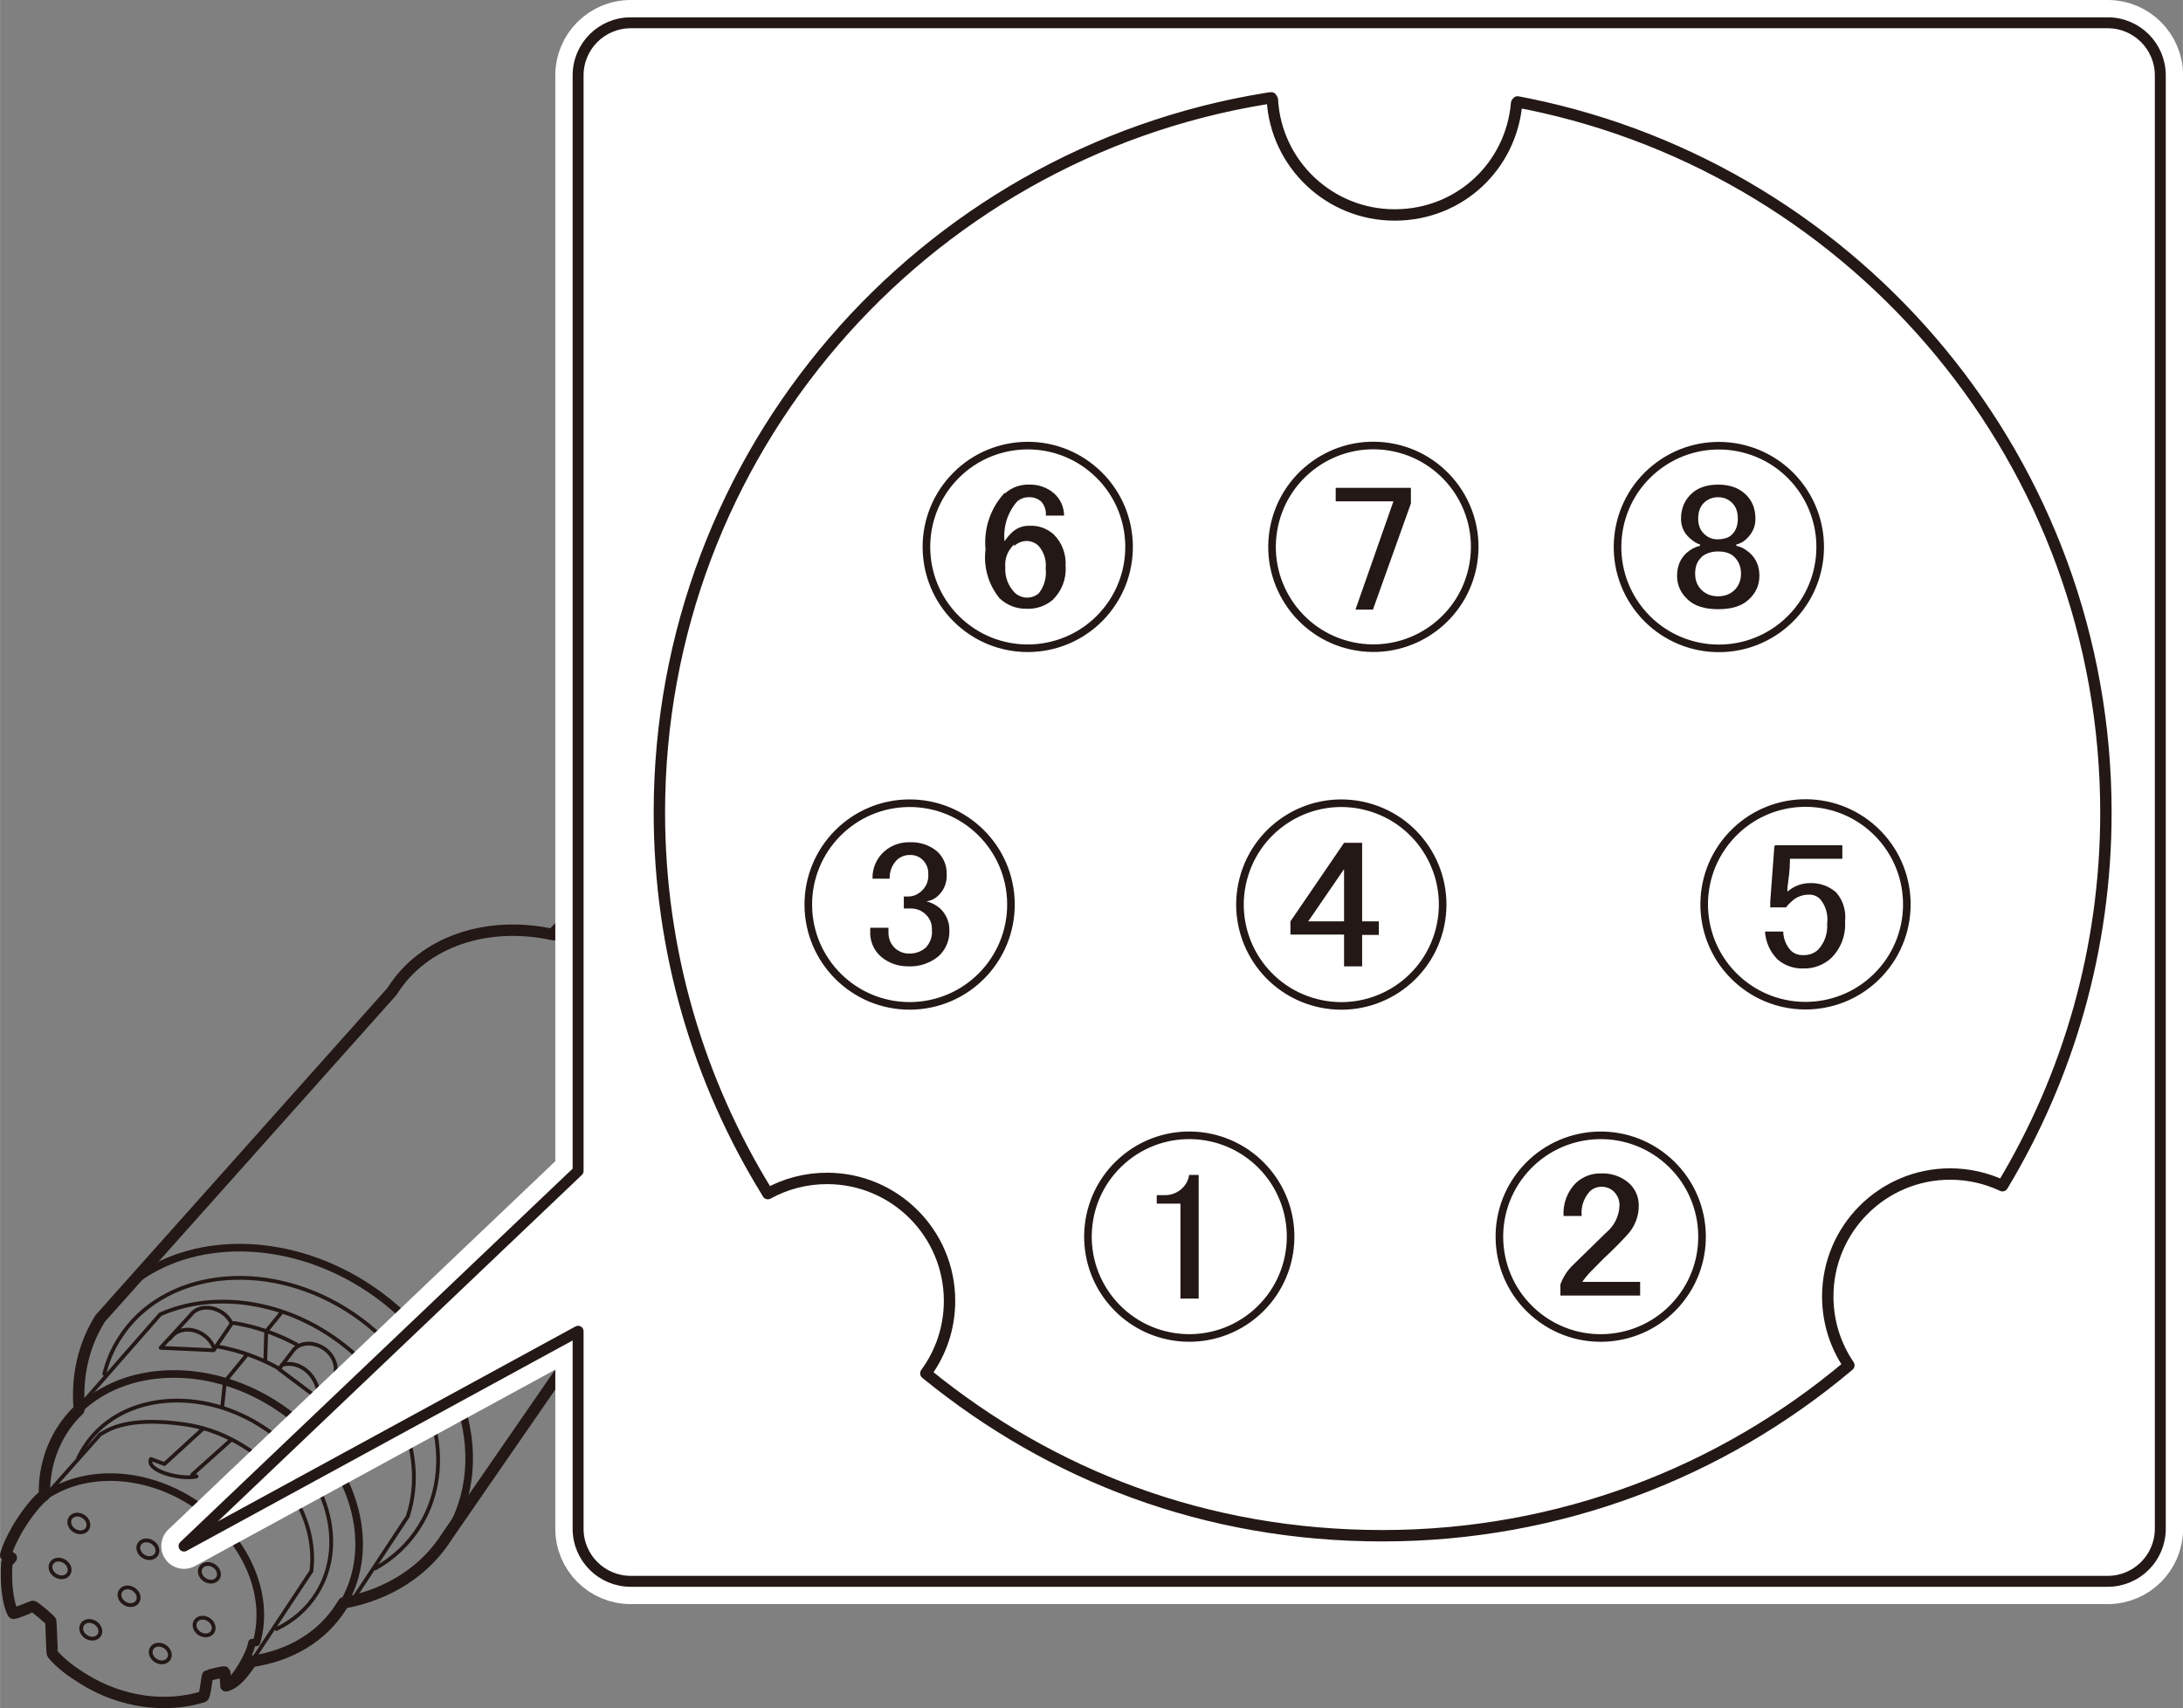 <?xml version="1.0" encoding="UTF-8"?><svg xmlns="http://www.w3.org/2000/svg" width="50.69mm" height="39.66mm" xmlns:xlink="http://www.w3.org/1999/xlink" viewBox="0 0 143.69 112.43"><rect x="0" y="0" width="143.69" height="112.43" fill="#808080" stroke="none"/><defs><style>.cls-1{fill:#231815;}.cls-1,.cls-2,.cls-3{stroke-width:0px;}.cls-4{clip-path:url(#clippath-2);}.cls-5{stroke-width:.25px;}.cls-5,.cls-2,.cls-6,.cls-7,.cls-8,.cls-9,.cls-10,.cls-11{fill:none;}.cls-5,.cls-7,.cls-8,.cls-9,.cls-10{stroke:#231815;}.cls-5,.cls-7,.cls-8,.cls-10,.cls-11{stroke-linecap:round;stroke-linejoin:round;}.cls-12{clip-path:url(#clippath-6);}.cls-13{clip-path:url(#clippath-1);}.cls-14{clip-path:url(#clippath-4);}.cls-3{fill:#fff;}.cls-6{stroke-width:1.5px;}.cls-6,.cls-11{stroke:#fff;}.cls-15{clip-path:url(#clippath);}.cls-16{clip-path:url(#clippath-3);}.cls-7{stroke-width:.75px;}.cls-8{stroke-width:.72px;}.cls-9,.cls-10{stroke-width:.5px;}.cls-17{clip-path:url(#clippath-5);}.cls-11{stroke-width:3px;}</style><clipPath id="clippath"><rect class="cls-2" x="97.58" y="73.62" width="15.56" height="15.56"/></clipPath><clipPath id="clippath-1"><rect class="cls-2" x="52.09" y="51.76" width="15.56" height="15.56"/></clipPath><clipPath id="clippath-2"><rect class="cls-2" x="80.5" y="51.76" width="15.56" height="15.56"/></clipPath><clipPath id="clippath-3"><rect class="cls-2" x="111.07" y="51.76" width="15.56" height="15.56"/></clipPath><clipPath id="clippath-4"><rect class="cls-2" x="59.87" y="28.22" width="15.56" height="15.56"/></clipPath><clipPath id="clippath-5"><rect class="cls-2" x="82.62" y="28.22" width="15.56" height="15.56"/></clipPath><clipPath id="clippath-6"><rect class="cls-2" x="105.36" y="28.22" width="15.56" height="15.56"/></clipPath></defs><g id="_レイヤー_2"><path class="cls-10" d="m8.75,84.38c3.83-2.99,9.96-3.07,15.14.16,6.32,3.95,8.81,11.34,5.57,16.52"/><path class="cls-5" d="m6.86,90.44c.2-.81.52-1.59.98-2.31,2.8-4.48,9.49-5.34,14.95-1.93,5.46,3.41,7.62,9.81,4.82,14.28-.73,1.17-1.73,2.1-2.91,2.76"/><path class="cls-10" d="m5.18,92.79c3.01-2.92,8.36-3.19,12.82-.4,4.99,3.12,7.02,8.91,4.65,13.07"/><path class="cls-5" d="m18.19,107.23c1.09-.52,2.01-1.31,2.66-2.35,2.17-3.47.5-8.43-3.74-11.07s-9.42-1.98-11.59,1.49c-.14.22-.27.44-.37.67"/><path class="cls-5" d="m16.79,109.03c-.08.12-.16.24-.24.36"/><path class="cls-7" d="m36.49,61.36l2.87-2.87c1.69-.82,3.98-.68,5.96.56,2.81,1.76,3.92,5.05,2.48,7.36l-1.89,2.59v.03c1.32,2.89,1.33,6.06-.27,8.61l-16.18,23.43c-1.49,2.38-3.92,3.88-6.74,4.42l-.11.02c-.05.09-.07.12-.13.21-1.28,2.05-3.44,3.29-5.92,3.64l-.06.08c-.45.62-.92,1.34-1.63,1.53,0,0-.04-.87-.1-.91-.05-.04-1.06.21-1.1.24-.06.04-.16,1.35-.31,1.39-2.38.73-5.31.43-7.9-1.19-.76-.47-1.47-.99-2.01-1.63-.04-.05-.09-2.08-.11-2.15-.02-.08-1.06-.98-1.18-.98-.04,0-1.26.53-1.3.45-.39-.73-.5-2.18-.41-3.33l.29-.32-.37-.17c.15-.56.42-1.09.71-1.62s1.14-1.8,1.76-2.27l.06-.05s.01-.01.02-.02v-.07c-.02-1.46.35-2.88,1.13-4.14.32-.52.7-.98,1.13-1.39l.03-.12c-.17-2.08.27-4.12,1.38-5.9l19.21-21.53c2.08-3.33,6.31-4.67,10.59-3.74l.09-.14Z"/><path class="cls-7" d="m36.44,61.5c1.49.32,2.95.92,4.37,1.81,2.37,1.48,4.1,3.47,5.09,5.68"/><path class="cls-5" d="m23.16,105.39l3.69-5.59s0,.02,0-.03c1.34-4.12-.82-9.2-5.43-12.08-3.56-2.23-7.67-2.56-10.79-1.21l-.08.03-5.21,5.94"/><line class="cls-5" x1="20.44" y1="103.5" x2="16.7" y2="109.15"/><path class="cls-5" d="m2.99,98.47l3.6-4.05.46-.26c1.38-.7,3.34-.65,5.05-.41.43.06.86.15,1.29.27.6.17,1.2.4,1.79.7.3.15.59.31.87.49,3.16,1.97,4.83,5.29,4.44,8.23"/><path class="cls-10" d="m14.88,110.93c.63-.4,1.6-2.06,1.7-2.8l.3-.02h0c.93-3.2-.77-7.08-4.32-9.3-3.54-2.21-7.76-2.05-10.23.17"/><path class="cls-5" d="m38.84,59.08c1.7-.83,4-.68,5.99.56,2.83,1.77,3.95,5.08,2.5,7.4"/><path class="cls-5" d="m37.85,59.97c1.76-.88,4.13-.75,6.17.53,2.9,1.81,4.02,5.24,2.5,7.67"/><path class="cls-5" d="m36.82,61.03c1.8-.9,4.23-.76,6.32.54,2.71,1.69,3.9,4.77,2.91,7.18"/><path class="cls-5" d="m36.53,61.48c1.7-.46,3.73-.17,5.51.95,2.1,1.31,3.32,3.43,3.37,5.47"/><path class="cls-5" d="m13.38,94.03l-2.56,2.34-.89-.33c-.37.79,2,1.39,3,1.15.06-.01-.28-.12-.28-.12l2.58-2.31"/><ellipse class="cls-5" cx="5.18" cy="100.29" rx=".55" ry=".66" transform="translate(-82.61 51.53) rotate(-58)"/><ellipse class="cls-5" cx="3.94" cy="103.25" rx=".55" ry=".66" transform="translate(-85.7 51.87) rotate(-58)"/><ellipse class="cls-5" cx="9.73" cy="101.98" rx=".55" ry=".66" transform="translate(-81.91 56.19) rotate(-58)"/><ellipse class="cls-5" cx="8.49" cy="105.08" rx=".55" ry=".66" transform="translate(-85.12 56.59) rotate(-58)"/><ellipse class="cls-5" cx="10.54" cy="108.85" rx=".55" ry=".66" transform="translate(-87.35 60.1) rotate(-58)"/><ellipse class="cls-5" cx="5.97" cy="107.29" rx=".55" ry=".66" transform="translate(-88.18 55.49) rotate(-58)"/><ellipse class="cls-5" cx="13.78" cy="103.54" rx=".55" ry=".66" transform="translate(-81.33 60.35) rotate(-58)"/><ellipse class="cls-5" cx="13.42" cy="107.07" rx=".55" ry=".66" transform="translate(-84.48 61.71) rotate(-58)"/><path class="cls-5" d="m18.57,89.84c.42-.13.94-.06,1.39.23.75.47,1.18,1.54.86,1.9"/><path class="cls-5" d="m11.18,88.12c.41-.65,1.37-.79,2.14-.3.4.25.67.62.79,1"/><path class="cls-5" d="m19.27,88.92c.41-.55,1.28-.64,2-.19s1.05,1.35.66,1.97l-1.11,1.27-2.46-1.85.91-1.19Z"/><path class="cls-5" d="m12.56,86.55c.41-.55,1.28-.63,2-.19.32.2.55.47.69.76l-1.2,1.76-3.48-.16,1.99-2.17Z"/><polyline class="cls-5" points="16.26 89.16 16.22 89.21 14.8 90.94 14.62 92.65"/><polyline class="cls-5" points="18.57 86.34 17.52 87.63 17.46 89.52"/><path class="cls-5" d="m19.52,88.5c-1.34-.72-2.73-1.19-4.11-1.41"/><path class="cls-5" d="m18.38,90.09c-1.31-.73-2.68-1.21-4.04-1.45"/></g><g id="_レイヤー_3"><path class="cls-3" d="m138.73,1.5H41.51c-1.91,0-3.46,1.55-3.46,3.46v72.12s-25.94,24.69-25.94,24.69l25.94-14.14v13c0,1.91,1.55,3.46,3.46,3.46h97.23c1.91,0,3.46-1.55,3.46-3.46V4.96c0-1.91-1.55-3.46-3.46-3.46Z"/><path class="cls-11" d="m138.73,1.5H41.51c-1.91,0-3.46,1.55-3.46,3.46v72.12s-25.94,24.69-25.94,24.69l25.94-14.14v13c0,1.91,1.55,3.46,3.46,3.46h97.23c1.91,0,3.46-1.55,3.46-3.46V4.96c0-1.91-1.55-3.46-3.46-3.46Z"/><path class="cls-8" d="m138.73,1.5H41.51c-1.91,0-3.46,1.55-3.46,3.46v72.12s-25.94,24.69-25.94,24.69l25.94-14.14v13c0,1.91,1.55,3.46,3.46,3.46h97.23c1.91,0,3.46-1.55,3.46-3.46V4.96c0-1.91-1.55-3.46-3.46-3.46Z"/></g><g id="_レイヤー_5"><path class="cls-7" d="m131.75,78.02c-1.03-.47-2.17-.74-3.38-.74-4.45,0-8.06,3.61-8.06,8.06,0,1.68.51,3.24,1.39,4.53l-.08.07c-8.28,6.96-18.96,11.15-30.62,11.15s-21.81-3.98-29.99-10.63l-.07-.06c.98-1.34,1.56-2.98,1.56-4.77,0-4.45-3.61-8.06-8.06-8.06-1.41,0-2.74.36-3.9,1l-.05-.08s-.02-.04-.03-.06c-4.47-7.26-7.06-15.8-7.06-24.95,0-23.68,17.29-43.32,39.93-46.99.12-.02.23-.04.35-.05l.07.12c.24,4.23,3.75,7.59,8.05,7.59s7.68-3.24,8.03-7.36l.06-.08c.24.05.48.09.72.14,21.69,4.44,38.01,23.63,38.01,46.64,0,8.98-2.49,17.39-6.81,24.56l-.05-.02Z"/><circle class="cls-7" cx="91.58" cy="36.98" r="3.97"/><circle class="cls-7" cx="113.14" cy="36.98" r="3.97"/><circle class="cls-7" cx="69.33" cy="36.98" r="3.97"/><circle class="cls-7" cx="61.19" cy="60.76" r="3.97"/><circle class="cls-7" cx="87.44" cy="60.76" r="3.97"/><circle class="cls-7" cx="118.85" cy="60.76" r="3.97"/><circle class="cls-7" cx="104.19" cy="82.03" r="3.97"/><circle class="cls-7" cx="78.58" cy="82.03" r="3.97"/><path class="cls-3" d="m84.95,81.4c0,3.68-2.99,6.67-6.67,6.67s-6.67-2.99-6.67-6.67,2.99-6.67,6.67-6.67c3.68,0,6.66,2.99,6.67,6.67"/><circle class="cls-6" cx="78.28" cy="81.4" r="6.67" transform="translate(-34.27 72.13) rotate(-41.41)"/><circle class="cls-9" cx="78.28" cy="81.4" r="6.67" transform="translate(-34.27 72.13) rotate(-41.41)"/><path class="cls-1" d="m78.28,77.34h.62v8.14h-1.2v-6.25h-1.56v-.56h.47c.42.02.82-.12,1.14-.39.28-.24.47-.57.52-.93"/><g class="cls-15"><path class="cls-3" d="m112.03,81.4c0,3.68-2.99,6.67-6.67,6.67s-6.67-2.99-6.67-6.67,2.99-6.67,6.67-6.67c3.68,0,6.66,2.99,6.67,6.67"/><circle class="cls-6" cx="105.36" cy="81.4" r="6.67" transform="translate(-25.33 106.81) rotate(-48.69)"/><circle class="cls-9" cx="105.36" cy="81.4" r="6.67" transform="translate(-25.33 106.81) rotate(-48.69)"/><path class="cls-1" d="m102.92,80.06c-.06-.82.24-1.63.83-2.21.44-.4,1.02-.62,1.62-.61.66-.03,1.31.18,1.82.61.43.37.68.91.68,1.48.01.74-.27,1.45-.79,1.99-.49.53-.99,1.03-1.48,1.48l-.83.84c-.23.23-.44.48-.62.74h3.81v.9h-5.25v-.73c.18-.5.48-.96.87-1.32l2.15-2.1c.53-.44.85-1.09.87-1.78.01-.36-.14-.71-.41-.95-.22-.19-.5-.29-.79-.28-.27,0-.53.1-.73.28-.42.44-.62,1.04-.56,1.64h-1.2Z"/></g><g class="cls-13"><path class="cls-3" d="m66.54,59.54c0,3.68-2.99,6.67-6.67,6.67s-6.67-2.99-6.67-6.67,2.99-6.67,6.67-6.67c3.68,0,6.66,2.99,6.67,6.67"/><circle class="cls-6" cx="59.87" cy="59.54" r="6.67" transform="translate(-.38 .39) rotate(-.37)"/><circle class="cls-9" cx="59.87" cy="59.54" r="6.67" transform="translate(-.38 .39) rotate(-.37)"/><path class="cls-1" d="m57.43,57.84c-.02-.68.26-1.34.77-1.79.46-.41,1.06-.62,1.67-.61.66-.03,1.31.18,1.82.61.41.38.64.92.62,1.48.04.52-.15,1.03-.52,1.39-.22.23-.5.37-.81.41.33.08.63.24.89.46.41.38.64.92.62,1.48.02.64-.25,1.26-.73,1.69-.56.45-1.28.69-2,.65-.64,0-1.26-.21-1.75-.62-.44-.37-.7-.91-.73-1.48v-.44h1.2v.33c0,.4.16.78.46,1.04.25.21.56.33.89.33.4.01.79-.12,1.1-.39.3-.31.45-.74.41-1.17.02-.39-.13-.76-.41-1.02-.25-.25-.59-.38-.95-.39h-.49v-.79h.31c.33,0,.65-.15.89-.39.29-.28.44-.67.41-1.07.02-.38-.13-.74-.41-.99-.23-.2-.53-.3-.83-.28-.31,0-.6.12-.83.33-.32.33-.49.77-.47,1.23h-1.14Z"/></g><g class="cls-4"><path class="cls-3" d="m94.95,59.54c0,3.68-2.99,6.67-6.67,6.67s-6.67-2.99-6.67-6.67,2.99-6.67,6.67-6.67c3.68,0,6.66,2.99,6.67,6.67"/><circle class="cls-6" cx="88.28" cy="59.54" r="6.67" transform="translate(8.53 130.09) rotate(-75.49)"/><circle class="cls-9" cx="88.28" cy="59.54" r="6.67" transform="translate(8.53 130.09) rotate(-75.49)"/><path class="cls-1" d="m88.47,55.48h1.19v5.17h1.1v.89h-1.1v2.07h-1.19v-2.09h-3.53v-.87l3.53-5.17Zm0,1.73l-2.36,3.44h2.36v-3.44Z"/></g><g class="cls-16"><path class="cls-3" d="m125.52,59.54c0,3.68-2.99,6.67-6.67,6.67s-6.67-2.99-6.67-6.67,2.99-6.67,6.67-6.67c3.68,0,6.66,2.99,6.67,6.67"/><circle class="cls-6" cx="118.85" cy="59.54" r="6.67" transform="translate(-5.73 105.91) rotate(-47.03)"/><circle class="cls-9" cx="118.85" cy="59.54" r="6.67" transform="translate(-5.73 105.91) rotate(-47.03)"/><path class="cls-1" d="m116.82,55.64h4.45v.89h-3.45v.15c0,.59-.09,1.17-.16,1.73-.01.09-.01.19,0,.28.41-.36.94-.56,1.48-.56.63-.02,1.24.19,1.72.61.46.52.67,1.22.59,1.91.06.91-.28,1.8-.93,2.43-.5.45-1.15.69-1.82.67-.62.02-1.22-.19-1.69-.59-.49-.49-.79-1.14-.83-1.84h1.2c.01.47.19.93.52,1.27.21.19.49.29.77.28.36.02.72-.1.99-.34.44-.46.66-1.1.61-1.73.08-.59-.09-1.18-.47-1.63-.2-.19-.46-.29-.73-.28-.41,0-.8.14-1.1.41-.15.13-.29.27-.41.43h-1.04c.01-.11.01-.22,0-.33l.27-3.62.04-.15Z"/></g><g class="cls-14"><path class="cls-3" d="m74.32,36c0,3.68-2.99,6.67-6.67,6.67s-6.67-2.99-6.67-6.67,2.99-6.67,6.67-6.67c3.68,0,6.66,2.99,6.67,6.67"/><circle class="cls-6" cx="67.65" cy="36" r="6.67" transform="translate(-4.33 62.3) rotate(-48.09)"/><circle class="cls-9" cx="67.65" cy="36" r="6.67" transform="translate(-4.33 62.3) rotate(-48.09)"/><path class="cls-1" d="m66.17,32.46c.43-.38,1-.58,1.57-.56.59-.02,1.17.18,1.62.56.43.37.68.91.68,1.48h-1.2c.03-.34-.08-.68-.31-.93-.22-.19-.5-.29-.79-.28-.29-.01-.57.09-.79.28-.63.72-.93,1.67-.83,2.62.15-.22.32-.43.52-.61.31-.28.72-.43,1.14-.41.58-.03,1.14.18,1.57.56.56.55.84,1.32.79,2.1.06.82-.25,1.63-.84,2.21-.48.41-1.09.62-1.72.59-.66.02-1.3-.23-1.78-.68-.74-.9-1.08-2.07-.93-3.23-.13-1.36.32-2.7,1.24-3.7m.64,3.38c-.41.38-.63.92-.58,1.48-.04.63.18,1.24.62,1.69.21.2.49.32.79.33.29,0,.57-.09.79-.28.37-.46.53-1.06.46-1.64.06-.54-.11-1.07-.46-1.48-.2-.2-.46-.31-.74-.33-.32-.01-.64.11-.87.33"/></g><g class="cls-17"><path class="cls-3" d="m97.06,36c0,3.68-2.99,6.67-6.67,6.67s-6.67-2.99-6.67-6.67,2.99-6.67,6.67-6.67,6.67,2.99,6.67,6.67"/><circle class="cls-6" cx="90.4" cy="36" r="6.67" transform="translate(40.38 119.46) rotate(-80.78)"/><circle class="cls-9" cx="90.4" cy="36" r="6.67" transform="translate(40.38 119.46) rotate(-80.78)"/><polygon class="cls-1" points="87.92 32.11 92.87 32.11 92.87 33.14 90.37 40.13 89.22 40.13 91.72 33 87.92 33 87.92 32.11"/></g><g class="cls-12"><path class="cls-3" d="m119.81,36c0,3.68-2.99,6.67-6.67,6.67s-6.67-2.99-6.67-6.67,2.99-6.67,6.67-6.67,6.67,2.99,6.67,6.67"/><circle class="cls-6" cx="113.14" cy="36" r="6.67" transform="translate(2.59 79.31) rotate(-39.04)"/><circle class="cls-9" cx="113.14" cy="36" r="6.67" transform="translate(2.59 79.31) rotate(-39.04)"/><path class="cls-1" d="m111.38,32.46c.42-.37.99-.56,1.72-.56s1.32.2,1.77.61c.45.41.68.95.68,1.64,0,.53-.21.98-.63,1.36-.17.16-.38.27-.63.33v.09c.31.06.61.22.89.47.42.38.63.88.63,1.5s-.24,1.16-.73,1.59c-.45.41-1.11.61-1.98.61s-1.53-.2-1.98-.61c-.49-.44-.73-.97-.73-1.59s.21-1.12.62-1.5c.28-.25.57-.4.89-.47v-.09c-.21-.06-.43-.2-.68-.42-.38-.34-.57-.77-.57-1.27,0-.69.24-1.25.73-1.69m.62,4.22c-.28.25-.42.61-.42,1.08s.16.84.47,1.12c.28.25.62.37,1.04.37s.76-.12,1.04-.37c.31-.28.47-.66.47-1.12s-.16-.84-.47-1.13c-.24-.22-.59-.33-1.04-.33s-.82.13-1.1.37m.21-3.61c-.28.25-.42.61-.42,1.08,0,.44.14.78.42,1.03.24.22.52.33.83.33.42,0,.73-.09.94-.28.28-.25.42-.61.42-1.08s-.14-.83-.42-1.08c-.24-.22-.54-.33-.88-.33s-.64.11-.89.33"/></g></g></svg>